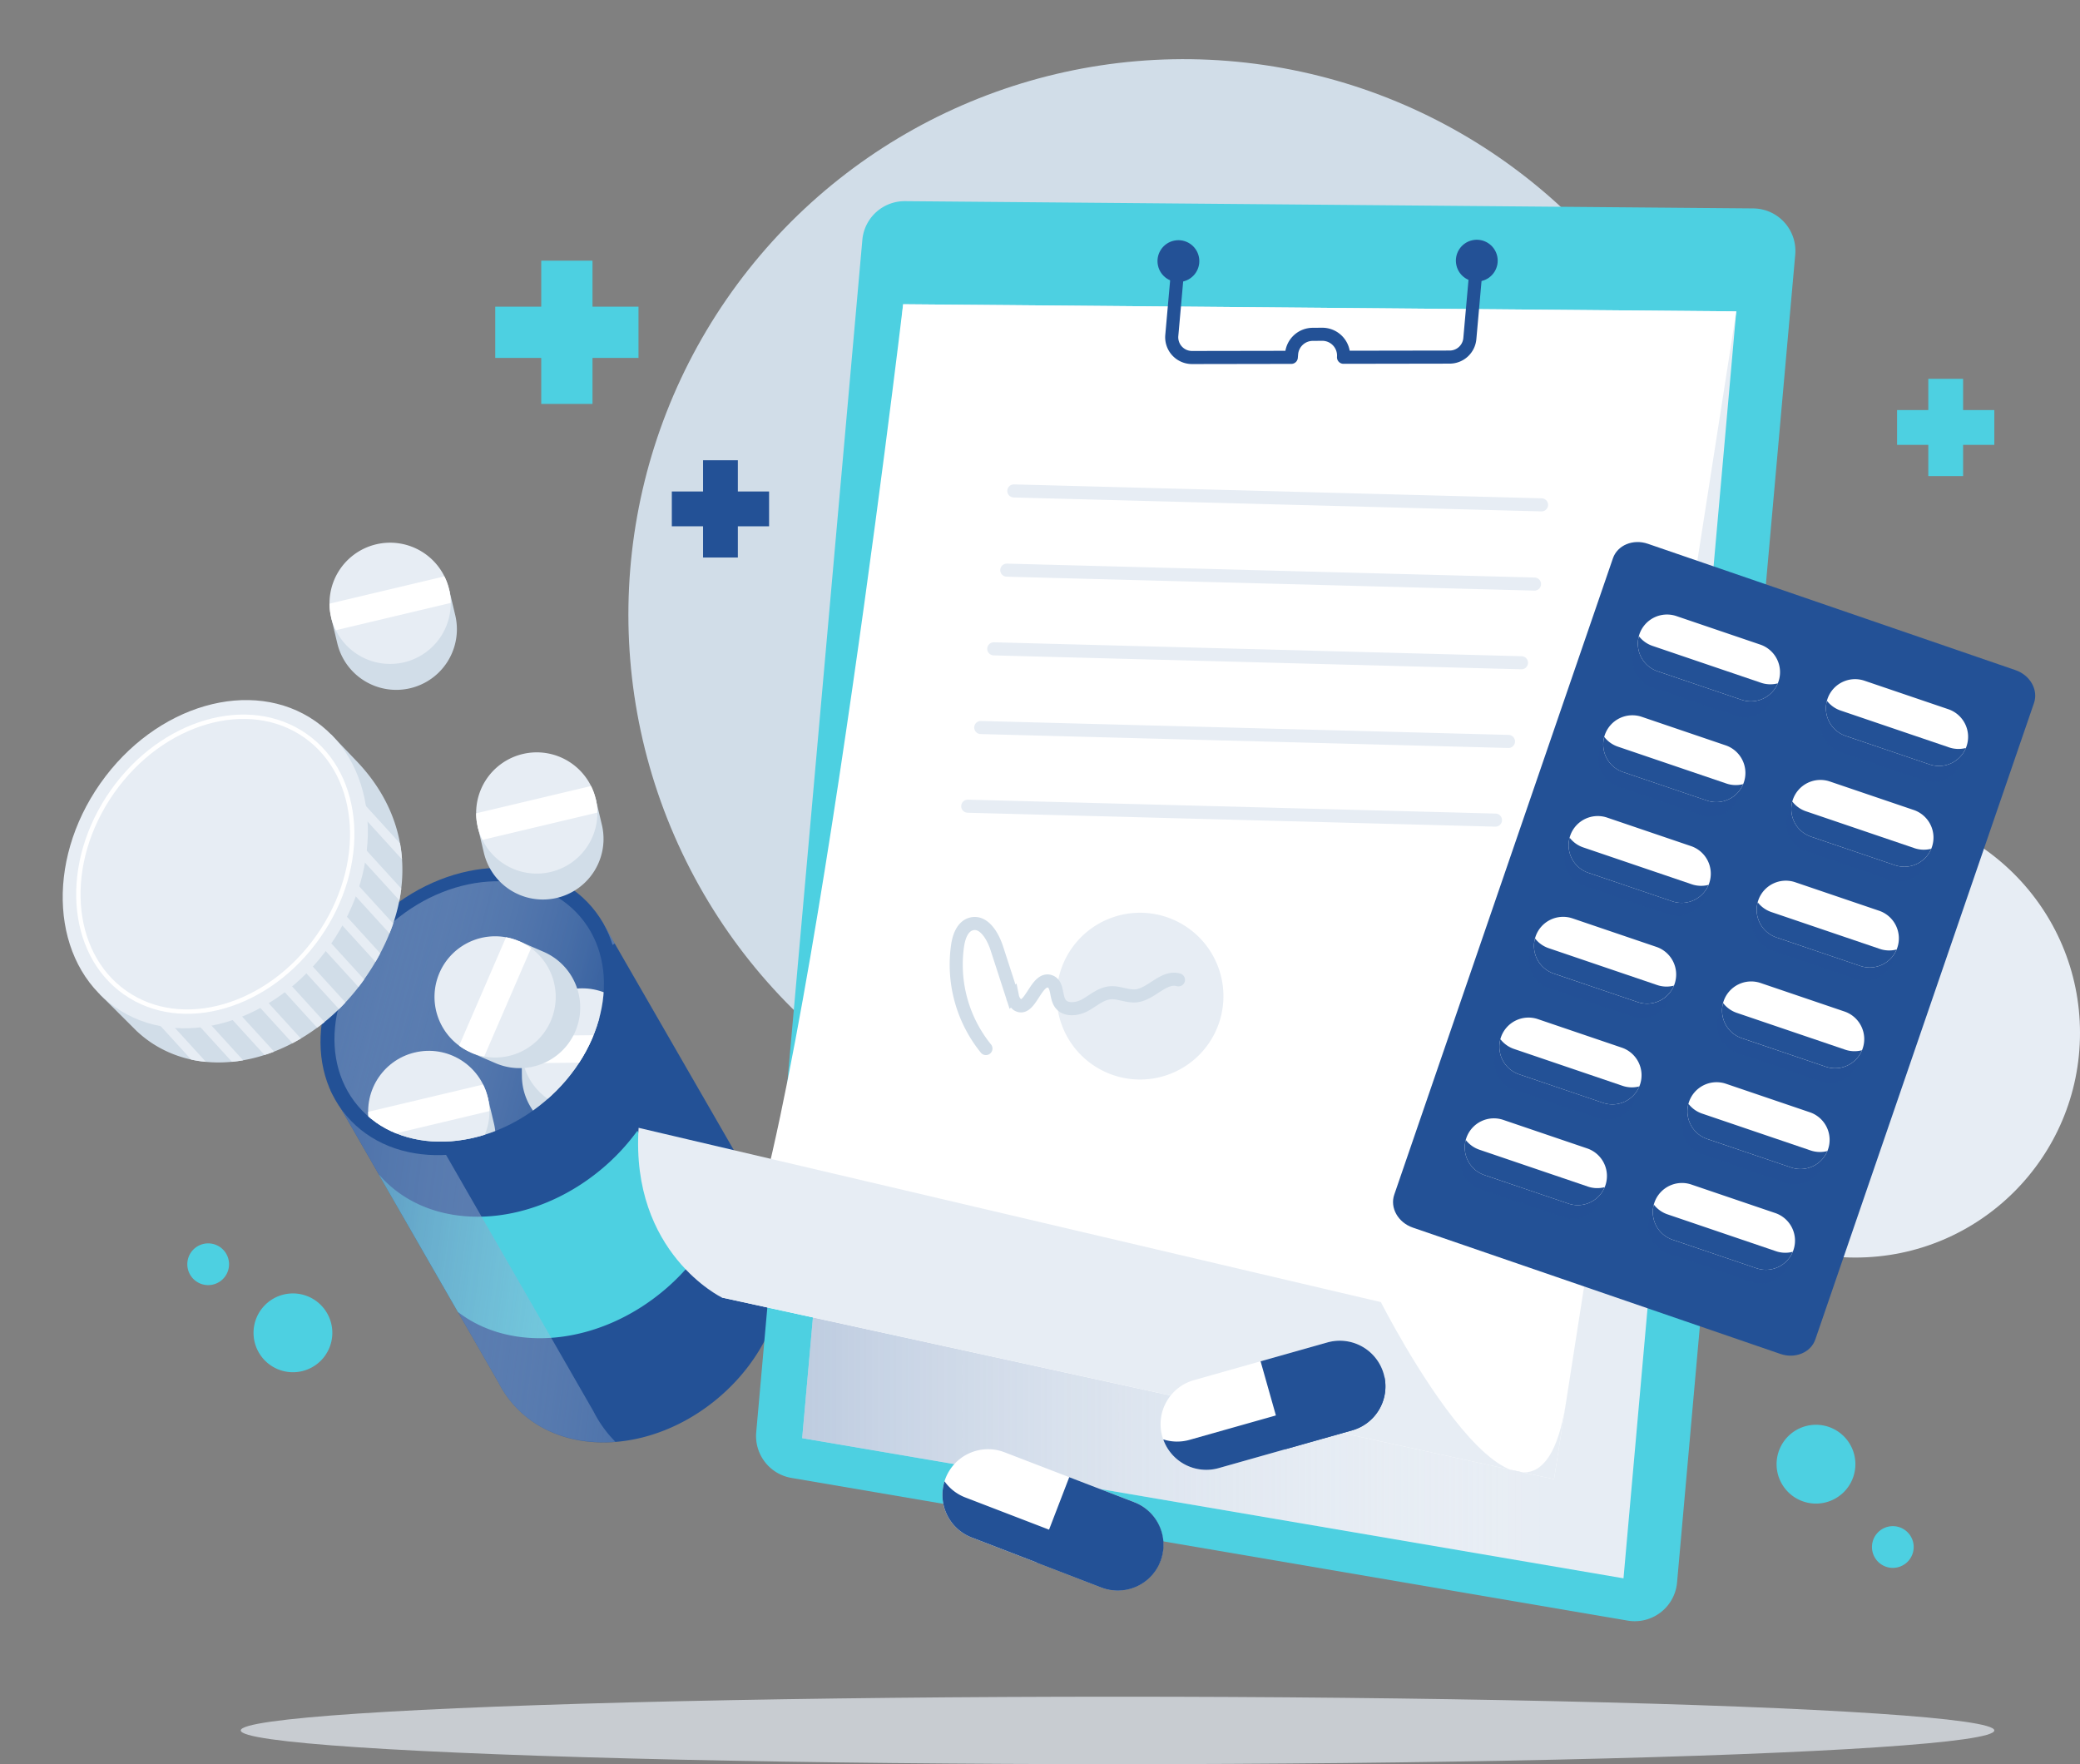 <svg xmlns="http://www.w3.org/2000/svg" xmlns:xlink="http://www.w3.org/1999/xlink" width="477" height="404.535" viewBox="0 0 477 404.535">
  <rect x="0" y="0" width="477" height="404.535" fill="#808080" stroke="none"/>
  <defs>
    <linearGradient id="linear-gradient" x1="1.689" y1="0.68" x2="-0.478" y2="0.181" gradientUnits="objectBoundingBox">
      <stop offset="0.002" stop-color="#fff" stop-opacity="0"/>
      <stop offset="1" stop-color="#235196"/>
    </linearGradient>
    <linearGradient id="linear-gradient-2" x1="-0.341" y1="-0.451" x2="0.972" y2="1.033" xlink:href="#linear-gradient"/>
    <clipPath id="clip-path">
      <ellipse id="Ellipse_13" data-name="Ellipse 13" cx="33.463" cy="26.933" rx="33.463" ry="26.933" transform="matrix(0.762, -0.648, 0.648, 0.762, 0, 43.364)" fill="none"/>
    </clipPath>
    <linearGradient id="linear-gradient-3" x1="0.807" y1="0.466" x2="-0.828" y2="0.466" xlink:href="#linear-gradient"/>
    <linearGradient id="linear-gradient-4" x1="1.16" y1="-2.963" x2="1.819" y2="-0.787" xlink:href="#linear-gradient"/>
    <linearGradient id="linear-gradient-5" x1="0.857" y1="-4.334" x2="1.5" y2="-1.781" xlink:href="#linear-gradient"/>
    <linearGradient id="linear-gradient-6" x1="1.042" y1="-3.855" x2="1.694" y2="-1.531" xlink:href="#linear-gradient"/>
    <linearGradient id="linear-gradient-7" x1="1.119" y1="-4.835" x2="1.771" y2="-2.512" xlink:href="#linear-gradient"/>
    <linearGradient id="linear-gradient-8" x1="1.287" y1="-3.766" x2="1.938" y2="-1.443" xlink:href="#linear-gradient"/>
    <linearGradient id="linear-gradient-9" x1="1.364" y1="-4.747" x2="2.016" y2="-2.423" xlink:href="#linear-gradient"/>
    <linearGradient id="linear-gradient-10" x1="1.532" y1="-3.677" x2="2.183" y2="-1.354" xlink:href="#linear-gradient"/>
    <linearGradient id="linear-gradient-11" x1="1.609" y1="-4.657" x2="2.26" y2="-2.334" xlink:href="#linear-gradient"/>
    <linearGradient id="linear-gradient-12" x1="1.777" y1="-3.589" x2="2.428" y2="-1.265" xlink:href="#linear-gradient"/>
    <linearGradient id="linear-gradient-13" x1="1.854" y1="-4.569" x2="2.505" y2="-2.245" xlink:href="#linear-gradient"/>
    <linearGradient id="linear-gradient-14" x1="2.021" y1="-3.499" x2="2.673" y2="-1.176" xlink:href="#linear-gradient"/>
    <linearGradient id="linear-gradient-15" x1="2.099" y1="-4.48" x2="2.75" y2="-2.157" xlink:href="#linear-gradient"/>
    <linearGradient id="linear-gradient-16" x1="2.266" y1="-3.411" x2="2.918" y2="-1.087" xlink:href="#linear-gradient"/>
    <linearGradient id="linear-gradient-17" x1="2.343" y1="-4.391" x2="2.995" y2="-2.068" xlink:href="#linear-gradient"/>
  </defs>
  <g id="traitements" transform="translate(-315.921 -106.491)">
    <circle id="Ellipse_7" data-name="Ellipse 7" cx="127.346" cy="127.346" r="127.346" transform="translate(446.46 359.552) rotate(-83.515)" fill="#d1dde8"/>
    <circle id="Ellipse_8" data-name="Ellipse 8" cx="51.51" cy="51.51" r="51.51" transform="translate(689.901 291.836)" fill="#e7edf4"/>
    <g id="Groupe_470" data-name="Groupe 470" transform="translate(315.921 230.925)">
      <g id="Groupe_466" data-name="Groupe 466" transform="translate(60.201 60.926)">
        <path id="Tracé_423" data-name="Tracé 423" d="M471.1,325.844h0l-37.822-65.6-62.168,38.888,38.529,67.019a24.294,24.294,0,0,0,3.139,4.725c10.637,12.5,31.852,11.926,47.388-1.288C474.586,357.32,479.035,338.486,471.1,325.844Z" transform="translate(-355.532 -234.494)" fill="#235196"/>
        <path id="Tracé_424" data-name="Tracé 424" d="M444.809,331.74a48.669,48.669,0,0,0,8.9-9.968c-.178-.32-.334-.649-.529-.96h0l-14.69-25.48a48.9,48.9,0,0,1-7.9,8.524c-16.846,14.331-39.841,14.973-51.41,1.455l18.154,31.576C409.658,346.4,429.7,344.6,444.809,331.74Z" transform="translate(-352.522 -221.404)" fill="#4dd0e1"/>
        <path id="Tracé_425" data-name="Tracé 425" d="M435.044,378.207a27.755,27.755,0,0,1-3.591-5.407L387.36,296.107l48.947-30.616-3.026-5.249-62.168,38.888,38.529,67.019a24.294,24.294,0,0,0,3.139,4.725c5.693,6.692,14.42,9.6,23.68,8.866C435.975,379.246,435.5,378.741,435.044,378.207Z" transform="translate(-355.532 -234.494)" fill="url(#linear-gradient)" style="mix-blend-mode: multiply;isolation: isolate"/>
        <ellipse id="Ellipse_9" data-name="Ellipse 9" cx="36.93" cy="29.723" rx="36.93" ry="29.723" transform="matrix(0.762, -0.648, 0.648, 0.762, 0, 47.856)" fill="#235196"/>
        <ellipse id="Ellipse_10" data-name="Ellipse 10" cx="33.463" cy="26.933" rx="33.463" ry="26.933" transform="matrix(0.762, -0.648, 0.648, 0.762, 4.448, 47.735)" fill="url(#linear-gradient-2)" style="mix-blend-mode: multiply;isolation: isolate"/>
        <g id="Groupe_465" data-name="Groupe 465" transform="translate(4.448 4.371)">
          <g id="Groupe_464" data-name="Groupe 464" clip-path="url(#clip-path)">
            <g id="Groupe_461" data-name="Groupe 461" transform="translate(49.211 31.142)">
              <path id="Tracé_426" data-name="Tracé 426" d="M430.912,289.756l-.065-6.112-1.429.015a13.881,13.881,0,0,0-24.948.265l-1.429.015.065,6.11a13.9,13.9,0,1,0,27.807-.294Z" transform="translate(-397.281 -264.129)" fill="#d1dde8"/>
              <circle id="Ellipse_11" data-name="Ellipse 11" cx="13.904" cy="13.904" r="13.904" transform="translate(0 19.663) rotate(-45)" fill="#e7edf4"/>
              <path id="Tracé_427" data-name="Tracé 427" d="M403.375,279.577a13.5,13.5,0,0,0,.066,6.261l27.073-.287a13.526,13.526,0,0,0-.067-6.261Z" transform="translate(-397.281 -262.901)" fill="#fff"/>
            </g>
            <g id="Groupe_462" data-name="Groupe 462" transform="translate(34.985 24.956)">
              <path id="Tracé_428" data-name="Tracé 428" d="M412,266.11l-5.609-2.426L405.82,265a13.881,13.881,0,0,0-9.905,22.9l-.568,1.313,5.609,2.426A13.9,13.9,0,0,0,412,266.11Z" transform="translate(-386.96 -262.537)" fill="#d1dde8"/>
              <path id="Tracé_429" data-name="Tracé 429" d="M415.154,282.276A13.9,13.9,0,1,1,407.912,264,13.906,13.906,0,0,1,415.154,282.276Z" transform="translate(-388.485 -262.849)" fill="#e7edf4"/>
              <path id="Tracé_430" data-name="Tracé 430" d="M392.607,287.872a13.54,13.54,0,0,0,5.746,2.485l10.75-24.848a13.54,13.54,0,0,0-5.746-2.485Z" transform="translate(-386.947 -262.783)" fill="#fff"/>
            </g>
            <g id="Groupe_463" data-name="Groupe 463" transform="translate(17.433 48.883)">
              <path id="Tracé_431" data-name="Tracé 431" d="M406.152,297.006l-1.411-5.945-1.391.331a13.881,13.881,0,0,0-24.274,5.765l-1.39.33,1.411,5.945a13.9,13.9,0,0,0,27.055-6.426Z" transform="translate(-374.961 -278.021)" fill="#d1dde8"/>
              <circle id="Ellipse_12" data-name="Ellipse 12" cx="13.904" cy="13.904" r="13.904" transform="translate(0 5.185) rotate(-10.746)" fill="#e7edf4"/>
              <path id="Tracé_432" data-name="Tracé 432" d="M377.419,293.871a13.543,13.543,0,0,0,1.447,6.092l26.341-6.257a13.542,13.542,0,0,0-1.447-6.092Z" transform="translate(-375.06 -277.536)" fill="#fff"/>
            </g>
          </g>
        </g>
      </g>
      <g id="Groupe_467" data-name="Groupe 467" transform="translate(109.181 48.076)">
        <path id="Tracé_433" data-name="Tracé 433" d="M424.182,247.154l-1.411-5.945-1.391.331a13.881,13.881,0,0,0-24.274,5.765l-1.391.33,1.413,5.945a13.9,13.9,0,1,0,27.055-6.426Z" transform="translate(-395.335 -230.515)" fill="#d1dde8"/>
        <path id="Tracé_434" data-name="Tracé 434" d="M412.557,259.566a13.9,13.9,0,1,1,10.316-16.742A13.9,13.9,0,0,1,412.557,259.566Z" transform="translate(-395.438 -232.131)" fill="#e7edf4"/>
        <path id="Tracé_435" data-name="Tracé 435" d="M395.447,244.019a13.545,13.545,0,0,0,1.447,6.092l26.341-6.256a13.508,13.508,0,0,0-1.446-6.092Z" transform="translate(-395.434 -230.03)" fill="#fff"/>
      </g>
      <g id="Groupe_468" data-name="Groupe 468" transform="translate(75.555)">
        <path id="Tracé_436" data-name="Tracé 436" d="M399.692,212.14l-1.413-5.945-1.39.331a13.881,13.881,0,0,0-24.274,5.765l-1.391.33,1.411,5.945a13.9,13.9,0,0,0,27.056-6.426Z" transform="translate(-370.845 -195.501)" fill="#d1dde8"/>
        <path id="Tracé_437" data-name="Tracé 437" d="M388.067,224.551a13.9,13.9,0,1,1,10.314-16.74A13.9,13.9,0,0,1,388.067,224.551Z" transform="translate(-370.948 -197.117)" fill="#e7edf4"/>
        <path id="Tracé_438" data-name="Tracé 438" d="M370.957,209.005A13.545,13.545,0,0,0,372.4,215.1l26.341-6.257a13.545,13.545,0,0,0-1.447-6.092Z" transform="translate(-370.944 -195.016)" fill="#fff"/>
      </g>
      <g id="Groupe_469" data-name="Groupe 469" transform="translate(0 22.456)">
        <path id="Tracé_439" data-name="Tracé 439" d="M391.52,235.128l-5.754-6.02-1.572,1.771c-14.141-5.3-32.382,1.56-43.47,17.344-8.8,12.535-10.774,27.4-6.32,38.75l-1.6,1.8,8.534,8.51.005-.007a26.338,26.338,0,0,0,2.731,2.22c14.56,10.228,36.665,3.854,49.371-14.236C405.717,267.8,404.992,249.083,391.52,235.128Z" transform="translate(-309.884 -207.638)" fill="#d1dde8"/>
        <path id="Tracé_440" data-name="Tracé 440" d="M358.125,291.928a26.284,26.284,0,0,1-3.369-.513l-21.1-23.152-4.3-4.716,1.572-1.444,2.294,2.518Z" transform="translate(-310.909 -195.33)" fill="#e7edf4"/>
        <path id="Tracé_441" data-name="Tracé 441" d="M364.261,291.575c-.85.144-1.716.273-2.568.353l-25.863-28.382L337.4,262.1Z" transform="translate(-308.493 -195.33)" fill="#e7edf4"/>
        <path id="Tracé_442" data-name="Tracé 442" d="M368.939,289.585c-.722.288-1.46.545-2.2.77L342.3,263.545l1.574-1.444Z" transform="translate(-306.079 -195.33)" fill="#e7edf4"/>
        <path id="Tracé_443" data-name="Tracé 443" d="M372.672,286.585c-.641.369-1.282.737-1.925,1.075l-21.981-24.115,1.589-1.444Z" transform="translate(-303.668 -195.33)" fill="#e7edf4"/>
        <path id="Tracé_444" data-name="Tracé 444" d="M375.681,282.8c-.562.449-1.123.883-1.7,1.3L355.24,263.545l1.589-1.444Z" transform="translate(-301.253 -195.33)" fill="#e7edf4"/>
        <path id="Tracé_445" data-name="Tracé 445" d="M378.063,278.306c-.482.53-.979,1.027-1.493,1.524l-14.856-16.284L363.3,262.1Z" transform="translate(-298.838 -195.33)" fill="#e7edf4"/>
        <path id="Tracé_446" data-name="Tracé 446" d="M382.042,275.4c-.417.593-.85,1.186-1.3,1.748l-18.209-19.975,1.572-1.444Z" transform="translate(-298.532 -197.706)" fill="#e7edf4"/>
        <path id="Tracé_447" data-name="Tracé 447" d="M385.732,272.152c-.338.658-.707,1.315-1.092,1.958l-22.109-24.26,1.572-1.443Z" transform="translate(-298.532 -200.439)" fill="#e7edf4"/>
        <path id="Tracé_448" data-name="Tracé 448" d="M388.7,268.062c-.257.754-.529,1.508-.85,2.246l-25.318-27.774,1.572-1.443Z" transform="translate(-298.532 -203.168)" fill="#e7edf4"/>
        <path id="Tracé_449" data-name="Tracé 449" d="M390.562,262.773q-.169,1.349-.434,2.7l-27.6-30.259,1.572-1.444Z" transform="translate(-298.532 -205.901)" fill="#e7edf4"/>
        <path id="Tracé_450" data-name="Tracé 450" d="M390.722,258.8l-26.1-28.624-2.086-2.294,1.572-1.444,3.722,4.092,22.43,24.6A28.6,28.6,0,0,1,390.722,258.8Z" transform="translate(-298.532 -208.634)" fill="#e7edf4"/>
        <ellipse id="Ellipse_14" data-name="Ellipse 14" cx="40.028" cy="32.217" rx="40.028" ry="32.217" transform="translate(0 65.51) rotate(-54.915)" fill="#e7edf4"/>
        <g id="Ellipse_15" data-name="Ellipse 15" transform="translate(4.363 64.252) rotate(-54.914)" fill="none" stroke="#fff" stroke-miterlimit="10" stroke-width="1">
          <ellipse cx="36.491" cy="29.37" rx="36.491" ry="29.37" stroke="none"/>
          <ellipse cx="36.491" cy="29.37" rx="35.991" ry="28.87" fill="none"/>
        </g>
      </g>
    </g>
    <g id="Groupe_472" data-name="Groupe 472" transform="translate(462.251 152.616)">
      <path id="Tracé_451" data-name="Tracé 451" d="M642.067,465.572,450.3,432.853a9.742,9.742,0,0,1-8.065-10.467l24.337-273.423a9.744,9.744,0,0,1,9.787-8.878l194.528,1.666a9.741,9.741,0,0,1,9.62,10.6l-27.1,304.479A9.742,9.742,0,0,1,642.067,465.572Z" transform="translate(-415.142 -140.084)" fill="#4dd0e1"/>
      <path id="Tracé_452" data-name="Tracé 452" d="M638.251,449.454,449.9,417.317,473.048,157.3l191.062,1.635Z" transform="translate(-412.268 -133.661)" fill="#e7edf4"/>
      <path id="Tracé_453" data-name="Tracé 453" d="M638.251,449.454,449.9,417.317,473.048,157.3l191.062,1.635Z" transform="translate(-412.268 -133.661)" fill="url(#linear-gradient-3)" style="mix-blend-mode: multiply;isolation: isolate"/>
      <path id="Tracé_454" data-name="Tracé 454" d="M669.114,158.934,478.052,157.3s-25.345,214.052-41.56,227.772l190.829,41.657Z" transform="translate(-417.271 -133.661)" fill="#fff"/>
      <path id="Tracé_455" data-name="Tracé 455" d="M441.714,333.761s-20.968-10.137-19.1-38.919l170.223,39.964s35.194,69.537,42.447,23.063l-2.738,17.549Z" transform="translate(-422.494 -82.35)" fill="#e7edf4"/>
      <g id="Groupe_471" data-name="Groupe 471" transform="translate(118.247 7.92)">
        <circle id="Ellipse_16" data-name="Ellipse 16" cx="4.795" cy="4.795" r="4.795" transform="translate(0 2.101) rotate(-11.653)" fill="#235196"/>
        <circle id="Ellipse_17" data-name="Ellipse 17" cx="4.795" cy="4.795" r="4.795" transform="translate(68.364 2.095) rotate(-12.62)" fill="#235196"/>
      </g>
      <path id="Tracé_456" data-name="Tracé 456" d="M513.156,150.125l-1.517,17.041a4.651,4.651,0,0,0,4.641,5.064l22.764-.038.069-.806a4.882,4.882,0,0,1,4.83-4.469l2.174-.016a4.884,4.884,0,0,1,4.9,5.273h0l24.347-.04a4.651,4.651,0,0,0,4.624-4.239l1.591-17.87" transform="translate(-389.244 -136.376)" fill="none" stroke="#235196" stroke-linejoin="round" stroke-width="3"/>
      <line id="Ligne_2" data-name="Ligne 2" x2="121.023" y2="3.191" transform="translate(86.169 66.45)" fill="none" stroke="#e7edf4" stroke-linecap="round" stroke-miterlimit="10" stroke-width="3"/>
      <line id="Ligne_3" data-name="Ligne 3" x2="121.022" y2="3.191" transform="translate(84.552 84.614)" fill="none" stroke="#e7edf4" stroke-linecap="round" stroke-miterlimit="10" stroke-width="3"/>
      <line id="Ligne_4" data-name="Ligne 4" x2="121.022" y2="3.191" transform="translate(81.568 102.657)" fill="none" stroke="#e7edf4" stroke-linecap="round" stroke-miterlimit="10" stroke-width="3"/>
      <line id="Ligne_5" data-name="Ligne 5" x2="121.023" y2="3.191" transform="translate(78.583 120.7)" fill="none" stroke="#e7edf4" stroke-linecap="round" stroke-miterlimit="10" stroke-width="3"/>
      <line id="Ligne_6" data-name="Ligne 6" x2="121.023" y2="3.191" transform="translate(75.598 138.742)" fill="none" stroke="#e7edf4" stroke-linecap="round" stroke-miterlimit="10" stroke-width="3"/>
      <path id="Tracé_457" data-name="Tracé 457" d="M530.574,279.741A19.123,19.123,0,1,1,513.222,259,19.123,19.123,0,0,1,530.574,279.741Z" transform="translate(-396.414 -95.751)" fill="#e7edf4"/>
      <path id="Tracé_458" data-name="Tracé 458" d="M482.442,289.393a30.587,30.587,0,0,1-6.49-23.655c.308-2.02,1.119-4.339,3.085-4.9,2.9-.824,4.979,2.71,5.908,5.575q1.8,5.546,3.6,11.093a3.183,3.183,0,0,0,1.119,1.84c2.931,1.829,4.309-6.577,7.53-5.325,1.758.685,1.208,3.4,2.253,4.968,1.173,1.766,3.9,1.464,5.757.439s3.533-2.59,5.642-2.808c2.028-.209,4.024.9,6.052.681,3.527-.38,6.289-4.624,9.7-3.663" transform="translate(-402.674 -95.08)" fill="none" stroke="#d1dde8" stroke-linecap="round" stroke-miterlimit="10" stroke-width="3"/>
    </g>
    <g id="Groupe_473" data-name="Groupe 473" transform="translate(532.04 438.802)">
      <path id="Tracé_459" data-name="Tracé 459" d="M517.256,360.642l-29.7-11.427a10.47,10.47,0,0,0-13.533,6.013h0a10.47,10.47,0,0,0,6.013,13.533l29.7,11.428a10.472,10.472,0,0,0,13.533-6.014h0A10.471,10.471,0,0,0,517.256,360.642Z" transform="translate(-473.321 -348.514)" fill="#fff"/>
      <path id="Tracé_460" data-name="Tracé 460" d="M511.4,358.9l-14.85-5.713-7.52,19.545,14.85,5.715A10.472,10.472,0,1,0,511.4,358.9Z" transform="translate(-467.462 -346.771)" fill="#235196"/>
      <path id="Tracé_461" data-name="Tracé 461" d="M516.972,372.351l-38.4-14.773a10.421,10.421,0,0,1-4.769-3.7,10.463,10.463,0,0,0,6.227,12.882l29.7,11.428A10.465,10.465,0,0,0,522.99,372.8,10.421,10.421,0,0,1,516.972,372.351Z" transform="translate(-473.318 -346.513)" fill="url(#linear-gradient-4)" style="mix-blend-mode: multiply;isolation: isolate"/>
    </g>
    <g id="Groupe_474" data-name="Groupe 474" transform="translate(582.073 413.923)">
      <path id="Tracé_462" data-name="Tracé 462" d="M548.009,330.792l-30.623,8.657a10.472,10.472,0,0,0-7.228,12.926h0a10.472,10.472,0,0,0,12.926,7.228l30.622-8.658a10.47,10.47,0,0,0,7.228-12.925h0A10.469,10.469,0,0,0,548.009,330.792Z" transform="translate(-509.76 -330.394)" fill="#fff"/>
      <path id="Tracé_463" data-name="Tracé 463" d="M541.777,330.792l-15.312,4.328,5.7,20.154,15.311-4.329a10.471,10.471,0,1,0-5.7-20.152Z" transform="translate(-503.529 -330.394)" fill="#235196"/>
      <path id="Tracé_464" data-name="Tracé 464" d="M555.833,339.681l-39.589,11.193a10.421,10.421,0,0,1-6.035-.1,10.465,10.465,0,0,0,12.708,6.58l30.622-8.658a10.464,10.464,0,0,0,7.382-12.257A10.419,10.419,0,0,1,555.833,339.681Z" transform="translate(-509.593 -328.141)" fill="url(#linear-gradient-5)" style="mix-blend-mode: multiply;isolation: isolate"/>
    </g>
    <path id="Tracé_465" data-name="Tracé 465" d="M431.489,160.572H420.94V150.023H409.185v10.549H398.636v11.755h10.549v10.549H420.94V172.327h10.549Z" transform="translate(30.857 16.24)" fill="#4dd0e1"/>
    <path id="Tracé_466" data-name="Tracé 466" d="M450.432,190.517H443.27v-7.162h-7.98v7.162h-7.162v7.98h7.162v7.162h7.98V198.5h7.162Z" transform="translate(41.86 28.675)" fill="#235196"/>
    <path id="Tracé_467" data-name="Tracé 467" d="M655.072,176.918H647.91v-7.162h-7.98v7.162h-7.162v7.98h7.162v7.162h7.98V184.9h7.162Z" transform="translate(118.202 23.602)" fill="#4dd0e1"/>
    <g id="Groupe_494" data-name="Groupe 494" transform="translate(635.379 230.785)">
      <path id="Tracé_468" data-name="Tracé 468" d="M645.43,379.857l50.147-145.934c1.031-3-.877-6.381-4.263-7.544l-84.3-28.969c-3.386-1.164-6.968.327-8,3.33L548.863,346.674c-1.031,3,.877,6.381,4.263,7.544l84.3,28.969C640.817,384.351,644.4,382.86,645.43,379.857Z" transform="translate(-548.583 -197.015)" fill="#235196"/>
      <path id="Tracé_469" data-name="Tracé 469" d="M616.617,218.718l-19.236-6.537a6.686,6.686,0,0,0-8.481,4.18h0a6.687,6.687,0,0,0,4.18,8.481l19.236,6.537a6.687,6.687,0,0,0,8.481-4.18h0A6.686,6.686,0,0,0,616.617,218.718Z" transform="translate(-533.676 -191.49)" fill="#235196" opacity="0.6" style="mix-blend-mode: multiply;isolation: isolate"/>
      <path id="Tracé_470" data-name="Tracé 470" d="M648.029,229.512l-19.238-6.537a6.684,6.684,0,0,0-8.48,4.18h0a6.684,6.684,0,0,0,4.178,8.48l19.238,6.537a6.685,6.685,0,0,0,8.481-4.178h0A6.686,6.686,0,0,0,648.029,229.512Z" transform="translate(-521.958 -187.463)" fill="#235196" opacity="0.6" style="mix-blend-mode: multiply;isolation: isolate"/>
      <path id="Tracé_471" data-name="Tracé 471" d="M610.925,235.285l-19.238-6.537a6.686,6.686,0,0,0-8.481,4.18h0a6.685,6.685,0,0,0,4.18,8.48l19.238,6.537a6.683,6.683,0,0,0,8.48-4.178h0A6.685,6.685,0,0,0,610.925,235.285Z" transform="translate(-535.8 -185.31)" fill="#235196" opacity="0.6" style="mix-blend-mode: multiply;isolation: isolate"/>
      <path id="Tracé_472" data-name="Tracé 472" d="M642.336,246.079,623.1,239.542a6.685,6.685,0,0,0-8.481,4.178h0a6.685,6.685,0,0,0,4.18,8.481l19.237,6.537a6.686,6.686,0,0,0,8.481-4.178h0A6.685,6.685,0,0,0,642.336,246.079Z" transform="translate(-524.082 -181.283)" fill="#235196" opacity="0.6" style="mix-blend-mode: multiply;isolation: isolate"/>
      <path id="Tracé_473" data-name="Tracé 473" d="M605.232,251.852,586,245.315a6.684,6.684,0,0,0-8.481,4.178h0a6.685,6.685,0,0,0,4.178,8.481l19.238,6.537a6.686,6.686,0,0,0,8.481-4.178h0A6.686,6.686,0,0,0,605.232,251.852Z" transform="translate(-537.924 -179.129)" fill="#235196" opacity="0.6" style="mix-blend-mode: multiply;isolation: isolate"/>
      <path id="Tracé_474" data-name="Tracé 474" d="M636.644,262.647l-19.238-6.539a6.687,6.687,0,0,0-8.481,4.18h0a6.686,6.686,0,0,0,4.18,8.481l19.237,6.537a6.685,6.685,0,0,0,8.481-4.18h0A6.683,6.683,0,0,0,636.644,262.647Z" transform="translate(-526.206 -175.103)" fill="#235196" opacity="0.6" style="mix-blend-mode: multiply;isolation: isolate"/>
      <path id="Tracé_475" data-name="Tracé 475" d="M599.36,268.941,580.122,262.4a6.684,6.684,0,0,0-8.48,4.178h0a6.685,6.685,0,0,0,4.178,8.481l19.238,6.537a6.683,6.683,0,0,0,8.48-4.178h0A6.685,6.685,0,0,0,599.36,268.941Z" transform="translate(-540.114 -172.754)" fill="#235196" opacity="0.6" style="mix-blend-mode: multiply;isolation: isolate"/>
      <path id="Tracé_476" data-name="Tracé 476" d="M630.772,279.735,611.534,273.2a6.685,6.685,0,0,0-8.481,4.178h0a6.685,6.685,0,0,0,4.18,8.481l19.237,6.537a6.685,6.685,0,0,0,8.481-4.18h0A6.684,6.684,0,0,0,630.772,279.735Z" transform="translate(-528.396 -168.727)" fill="#235196" opacity="0.6" style="mix-blend-mode: multiply;isolation: isolate"/>
      <path id="Tracé_477" data-name="Tracé 477" d="M593.537,285.887,574.3,279.35a6.687,6.687,0,0,0-8.481,4.18h0a6.686,6.686,0,0,0,4.18,8.481l19.237,6.537a6.686,6.686,0,0,0,8.481-4.18h0A6.685,6.685,0,0,0,593.537,285.887Z" transform="translate(-542.287 -166.432)" fill="#235196" opacity="0.6" style="mix-blend-mode: multiply;isolation: isolate"/>
      <path id="Tracé_478" data-name="Tracé 478" d="M624.948,296.681l-19.237-6.537a6.685,6.685,0,0,0-8.481,4.18h0a6.684,6.684,0,0,0,4.178,8.48l19.238,6.538a6.686,6.686,0,0,0,8.481-4.18h0A6.685,6.685,0,0,0,624.948,296.681Z" transform="translate(-530.569 -162.406)" fill="#235196" opacity="0.6" style="mix-blend-mode: multiply;isolation: isolate"/>
      <path id="Tracé_479" data-name="Tracé 479" d="M587.844,302.454l-19.238-6.537a6.684,6.684,0,0,0-8.48,4.18h0a6.683,6.683,0,0,0,4.178,8.48l19.238,6.537a6.685,6.685,0,0,0,8.481-4.178h0A6.687,6.687,0,0,0,587.844,302.454Z" transform="translate(-544.411 -160.252)" fill="#235196" opacity="0.6" style="mix-blend-mode: multiply;isolation: isolate"/>
      <path id="Tracé_480" data-name="Tracé 480" d="M619.256,313.248l-19.238-6.537a6.685,6.685,0,0,0-8.481,4.178h0a6.687,6.687,0,0,0,4.18,8.481l19.237,6.537a6.685,6.685,0,0,0,8.481-4.178h0A6.685,6.685,0,0,0,619.256,313.248Z" transform="translate(-532.692 -156.225)" fill="#235196" opacity="0.6" style="mix-blend-mode: multiply;isolation: isolate"/>
      <g id="Groupe_493" data-name="Groupe 493" transform="translate(16.444 16.618)">
        <g id="Groupe_477" data-name="Groupe 477" transform="translate(39.698)">
          <g id="Groupe_475" data-name="Groupe 475">
            <path id="Tracé_481" data-name="Tracé 481" d="M617.547,216.012l-19.237-6.537a6.687,6.687,0,0,0-8.481,4.18h0a6.686,6.686,0,0,0,4.178,8.481l19.238,6.537a6.686,6.686,0,0,0,8.481-4.18h0A6.685,6.685,0,0,0,617.547,216.012Z" transform="translate(-589.472 -209.118)" fill="#fff"/>
            <path id="Tracé_482" data-name="Tracé 482" d="M617.712,223.419l-24.87-8.451a6.656,6.656,0,0,1-3.135-2.239,6.681,6.681,0,0,0,4.3,8.061l19.238,6.537a6.681,6.681,0,0,0,8.319-3.773A6.644,6.644,0,0,1,617.712,223.419Z" transform="translate(-589.47 -207.771)" fill="url(#linear-gradient-6)" style="mix-blend-mode: multiply;isolation: isolate"/>
          </g>
          <g id="Groupe_476" data-name="Groupe 476" transform="translate(43.13 14.821)">
            <path id="Tracé_483" data-name="Tracé 483" d="M648.959,226.806l-19.238-6.537a6.684,6.684,0,0,0-8.48,4.18h0a6.683,6.683,0,0,0,4.178,8.48l19.238,6.537a6.685,6.685,0,0,0,8.481-4.178h0A6.687,6.687,0,0,0,648.959,226.806Z" transform="translate(-620.883 -219.912)" fill="#fff"/>
            <path id="Tracé_484" data-name="Tracé 484" d="M649.124,234.213l-24.87-8.451a6.655,6.655,0,0,1-3.135-2.239,6.679,6.679,0,0,0,4.3,8.06l19.238,6.537a6.68,6.68,0,0,0,8.319-3.772A6.655,6.655,0,0,1,649.124,234.213Z" transform="translate(-620.881 -218.565)" fill="url(#linear-gradient-7)" style="mix-blend-mode: multiply;isolation: isolate"/>
          </g>
        </g>
        <g id="Groupe_480" data-name="Groupe 480" transform="translate(31.758 23.106)">
          <g id="Groupe_478" data-name="Groupe 478">
            <path id="Tracé_485" data-name="Tracé 485" d="M611.765,232.84,592.527,226.3a6.686,6.686,0,0,0-8.481,4.18h0a6.685,6.685,0,0,0,4.18,8.48l19.238,6.538a6.687,6.687,0,0,0,8.481-4.18h0A6.687,6.687,0,0,0,611.765,232.84Z" transform="translate(-583.689 -225.946)" fill="#fff"/>
            <path id="Tracé_486" data-name="Tracé 486" d="M611.931,240.247l-24.87-8.451a6.659,6.659,0,0,1-3.136-2.239,6.679,6.679,0,0,0,4.3,8.06l19.238,6.538a6.681,6.681,0,0,0,8.319-3.773A6.643,6.643,0,0,1,611.931,240.247Z" transform="translate(-583.687 -224.599)" fill="url(#linear-gradient-8)" style="mix-blend-mode: multiply;isolation: isolate"/>
          </g>
          <g id="Groupe_479" data-name="Groupe 479" transform="translate(43.13 14.821)">
            <path id="Tracé_487" data-name="Tracé 487" d="M643.177,243.634,623.939,237.1a6.686,6.686,0,0,0-8.481,4.178h0a6.686,6.686,0,0,0,4.18,8.481l19.236,6.537a6.685,6.685,0,0,0,8.481-4.178h0A6.685,6.685,0,0,0,643.177,243.634Z" transform="translate(-615.101 -236.74)" fill="#fff"/>
            <path id="Tracé_488" data-name="Tracé 488" d="M643.341,251.041l-24.87-8.451a6.663,6.663,0,0,1-3.135-2.239,6.678,6.678,0,0,0,4.3,8.06l19.236,6.537a6.681,6.681,0,0,0,8.321-3.772A6.66,6.66,0,0,1,643.341,251.041Z" transform="translate(-615.099 -235.393)" fill="url(#linear-gradient-9)" style="mix-blend-mode: multiply;isolation: isolate"/>
          </g>
        </g>
        <g id="Groupe_483" data-name="Groupe 483" transform="translate(23.819 46.211)">
          <g id="Groupe_481" data-name="Groupe 481">
            <path id="Tracé_489" data-name="Tracé 489" d="M605.983,249.668l-19.238-6.537a6.685,6.685,0,0,0-8.481,4.18h0a6.684,6.684,0,0,0,4.18,8.48l19.237,6.537a6.685,6.685,0,0,0,8.481-4.178h0A6.686,6.686,0,0,0,605.983,249.668Z" transform="translate(-577.907 -242.774)" fill="#fff"/>
            <path id="Tracé_490" data-name="Tracé 490" d="M606.147,257.075l-24.87-8.451a6.663,6.663,0,0,1-3.135-2.239,6.678,6.678,0,0,0,4.3,8.06l19.237,6.537A6.679,6.679,0,0,0,610,257.209,6.656,6.656,0,0,1,606.147,257.075Z" transform="translate(-577.905 -241.427)" fill="url(#linear-gradient-10)" style="mix-blend-mode: multiply;isolation: isolate"/>
          </g>
          <g id="Groupe_482" data-name="Groupe 482" transform="translate(43.13 14.82)">
            <path id="Tracé_491" data-name="Tracé 491" d="M637.394,260.462l-19.237-6.537a6.684,6.684,0,0,0-8.481,4.178h0a6.685,6.685,0,0,0,4.178,8.481l19.238,6.537a6.686,6.686,0,0,0,8.481-4.178h0A6.686,6.686,0,0,0,637.394,260.462Z" transform="translate(-609.318 -253.567)" fill="#fff"/>
            <path id="Tracé_492" data-name="Tracé 492" d="M637.559,267.869l-24.87-8.451a6.648,6.648,0,0,1-3.135-2.241,6.68,6.68,0,0,0,4.3,8.061l19.238,6.537A6.679,6.679,0,0,0,641.41,268,6.655,6.655,0,0,1,637.559,267.869Z" transform="translate(-609.316 -252.221)" fill="url(#linear-gradient-11)" style="mix-blend-mode: multiply;isolation: isolate"/>
          </g>
        </g>
        <g id="Groupe_486" data-name="Groupe 486" transform="translate(15.879 69.317)">
          <g id="Groupe_484" data-name="Groupe 484">
            <path id="Tracé_493" data-name="Tracé 493" d="M600.2,266.5l-19.238-6.537a6.684,6.684,0,0,0-8.48,4.178h0a6.684,6.684,0,0,0,4.178,8.481l19.238,6.537a6.685,6.685,0,0,0,8.481-4.178h0A6.687,6.687,0,0,0,600.2,266.5Z" transform="translate(-572.124 -259.602)" fill="#fff"/>
            <path id="Tracé_494" data-name="Tracé 494" d="M600.365,273.9l-24.87-8.451a6.656,6.656,0,0,1-3.135-2.239,6.679,6.679,0,0,0,4.3,8.06l19.238,6.537a6.679,6.679,0,0,0,8.319-3.772A6.655,6.655,0,0,1,600.365,273.9Z" transform="translate(-572.122 -258.255)" fill="url(#linear-gradient-12)" style="mix-blend-mode: multiply;isolation: isolate"/>
          </g>
          <g id="Groupe_485" data-name="Groupe 485" transform="translate(43.13 14.82)">
            <path id="Tracé_495" data-name="Tracé 495" d="M631.612,277.29l-19.238-6.537a6.685,6.685,0,0,0-8.481,4.178h0a6.686,6.686,0,0,0,4.18,8.481l19.236,6.537a6.685,6.685,0,0,0,8.481-4.18h0A6.684,6.684,0,0,0,631.612,277.29Z" transform="translate(-603.536 -270.395)" fill="#fff"/>
            <path id="Tracé_496" data-name="Tracé 496" d="M631.776,284.7l-24.87-8.451A6.656,6.656,0,0,1,603.771,274a6.682,6.682,0,0,0,4.3,8.061l19.236,6.537a6.68,6.68,0,0,0,8.321-3.773A6.66,6.66,0,0,1,631.776,284.7Z" transform="translate(-603.534 -269.049)" fill="url(#linear-gradient-13)" style="mix-blend-mode: multiply;isolation: isolate"/>
          </g>
        </g>
        <g id="Groupe_489" data-name="Groupe 489" transform="translate(7.94 92.423)">
          <g id="Groupe_487" data-name="Groupe 487">
            <path id="Tracé_497" data-name="Tracé 497" d="M594.418,283.324l-19.238-6.537a6.686,6.686,0,0,0-8.481,4.178h0a6.686,6.686,0,0,0,4.18,8.481l19.237,6.537a6.684,6.684,0,0,0,8.481-4.178h0A6.686,6.686,0,0,0,594.418,283.324Z" transform="translate(-566.342 -276.43)" fill="#fff"/>
            <path id="Tracé_498" data-name="Tracé 498" d="M594.582,290.731l-24.87-8.451a6.656,6.656,0,0,1-3.135-2.241,6.68,6.68,0,0,0,4.3,8.061l19.237,6.537a6.68,6.68,0,0,0,8.321-3.773A6.66,6.66,0,0,1,594.582,290.731Z" transform="translate(-566.34 -275.083)" fill="url(#linear-gradient-14)" style="mix-blend-mode: multiply;isolation: isolate"/>
          </g>
          <g id="Groupe_488" data-name="Groupe 488" transform="translate(43.13 14.82)">
            <path id="Tracé_499" data-name="Tracé 499" d="M625.829,294.118l-19.237-6.537a6.685,6.685,0,0,0-8.481,4.178h0a6.686,6.686,0,0,0,4.178,8.481l19.238,6.537a6.685,6.685,0,0,0,8.481-4.18h0A6.685,6.685,0,0,0,625.829,294.118Z" transform="translate(-597.754 -287.223)" fill="#fff"/>
            <path id="Tracé_500" data-name="Tracé 500" d="M625.994,301.525l-24.87-8.451a6.648,6.648,0,0,1-3.135-2.241,6.681,6.681,0,0,0,4.3,8.061l19.238,6.537a6.68,6.68,0,0,0,8.319-3.773A6.656,6.656,0,0,1,625.994,301.525Z" transform="translate(-597.752 -285.877)" fill="url(#linear-gradient-15)" style="mix-blend-mode: multiply;isolation: isolate"/>
          </g>
        </g>
        <g id="Groupe_492" data-name="Groupe 492" transform="translate(0 115.529)">
          <g id="Groupe_490" data-name="Groupe 490">
            <path id="Tracé_501" data-name="Tracé 501" d="M588.635,300.152,569.4,293.615a6.685,6.685,0,0,0-8.481,4.178h0a6.684,6.684,0,0,0,4.178,8.481l19.238,6.537a6.686,6.686,0,0,0,8.481-4.178h0A6.686,6.686,0,0,0,588.635,300.152Z" transform="translate(-560.559 -293.258)" fill="#fff"/>
            <path id="Tracé_502" data-name="Tracé 502" d="M588.8,307.559l-24.87-8.451a6.65,6.65,0,0,1-3.135-2.241,6.681,6.681,0,0,0,4.3,8.061l19.238,6.537a6.679,6.679,0,0,0,8.319-3.773A6.643,6.643,0,0,1,588.8,307.559Z" transform="translate(-560.557 -291.911)" fill="url(#linear-gradient-16)" style="mix-blend-mode: multiply;isolation: isolate"/>
          </g>
          <g id="Groupe_491" data-name="Groupe 491" transform="translate(43.13 14.82)">
            <path id="Tracé_503" data-name="Tracé 503" d="M620.047,310.947l-19.238-6.538a6.686,6.686,0,0,0-8.481,4.18h0a6.687,6.687,0,0,0,4.18,8.481l19.238,6.537a6.684,6.684,0,0,0,8.48-4.18h0A6.683,6.683,0,0,0,620.047,310.947Z" transform="translate(-591.971 -304.051)" fill="#fff"/>
            <path id="Tracé_504" data-name="Tracé 504" d="M620.211,318.353l-24.87-8.453a6.644,6.644,0,0,1-3.135-2.239,6.682,6.682,0,0,0,4.3,8.061l19.238,6.537a6.68,6.68,0,0,0,8.319-3.773A6.66,6.66,0,0,1,620.211,318.353Z" transform="translate(-591.969 -302.704)" fill="url(#linear-gradient-17)" style="mix-blend-mode: multiply;isolation: isolate"/>
          </g>
        </g>
      </g>
    </g>
    <path id="Tracé_505" data-name="Tracé 505" d="M630.717,353.47a9.036,9.036,0,1,1-9.036-9.035A9.036,9.036,0,0,1,630.717,353.47Z" transform="translate(110.695 88.766)" fill="#4dd0e1"/>
    <path id="Tracé_506" data-name="Tracé 506" d="M376.336,331.532A9.035,9.035,0,1,1,367.3,322.5,9.036,9.036,0,0,1,376.336,331.532Z" transform="translate(15.797 80.582)" fill="#4dd0e1"/>
    <path id="Tracé_507" data-name="Tracé 507" d="M638.144,366.15a4.784,4.784,0,1,1-4.784-4.785A4.784,4.784,0,0,1,638.144,366.15Z" transform="translate(116.637 95.082)" fill="#4dd0e1"/>
    <path id="Tracé_508" data-name="Tracé 508" d="M356.777,318.925a4.785,4.785,0,1,1-4.785-4.785A4.785,4.785,0,0,1,356.777,318.925Z" transform="translate(11.671 77.465)" fill="#4dd0e1"/>
    <ellipse id="Ellipse_18" data-name="Ellipse 18" cx="201.071" cy="7.736" rx="201.071" ry="7.736" transform="translate(371.131 495.553)" fill="#e7edf4" opacity="0.7"/>
  </g>
</svg>

